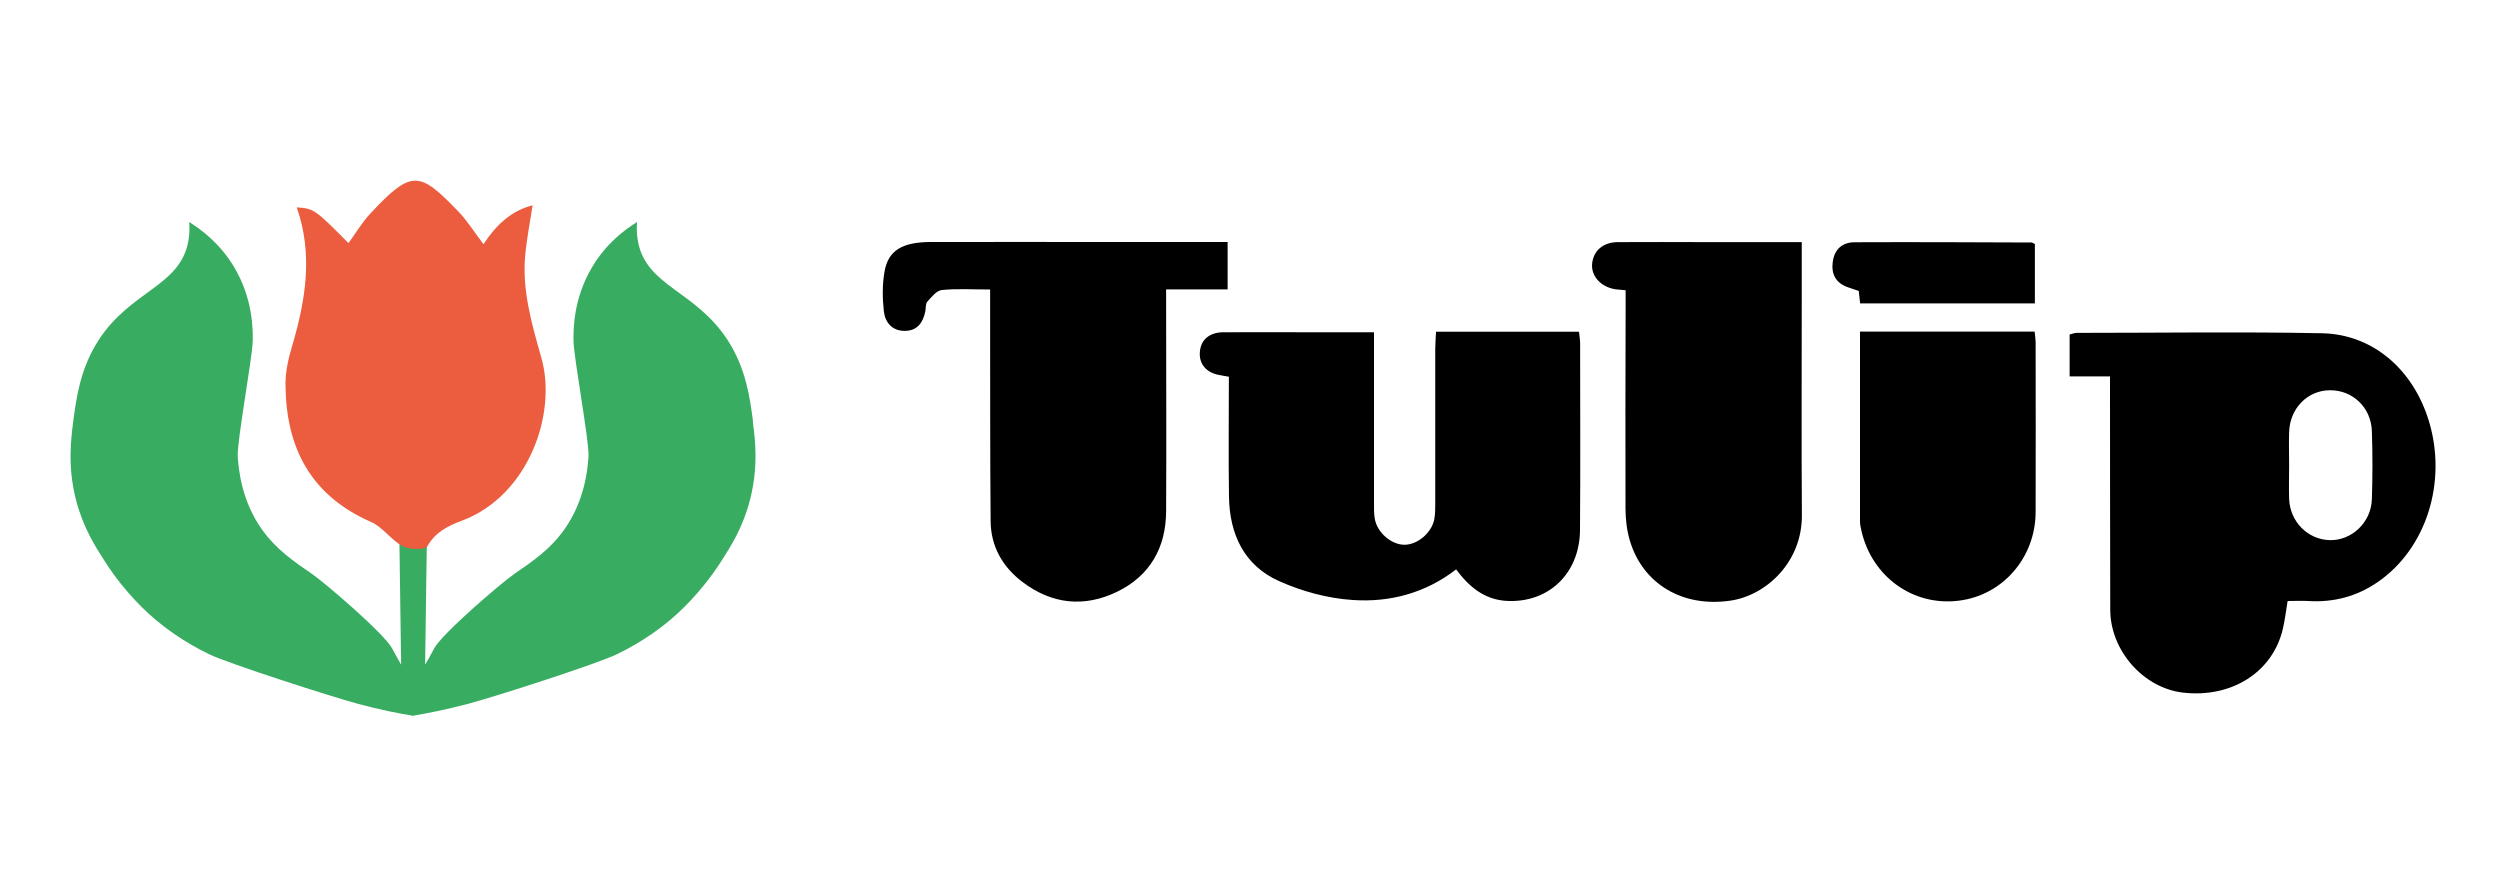 <?xml version="1.0" encoding="UTF-8"?><svg xmlns="http://www.w3.org/2000/svg" viewBox="0 0 200 70"><g id="a"><rect width="200" height="70" style="fill:none; stroke-width:0px;"/></g><g id="c"><path d="M168.8,30.11h-3.23v-3.35c.19-.04.37-.13.55-.13,6.55,0,13.09-.1,19.64.03,4.06.08,7.29,2.89,8.55,7.02,1.48,4.88-.2,10.19-4.07,12.87-1.69,1.17-3.56,1.66-5.6,1.53-.54-.03-1.09,0-1.63,0-.14.84-.22,1.54-.38,2.22-.81,3.47-4.08,5.55-7.98,5.11-3.16-.36-5.82-3.35-5.83-6.62-.02-5.73-.01-11.46-.02-17.19,0-.43,0-.86,0-1.51ZM183.13,37.19c0,.91-.03,1.82,0,2.72.07,1.83,1.49,3.25,3.24,3.3,1.76.05,3.32-1.41,3.38-3.27.06-1.81.06-3.63,0-5.45-.06-1.89-1.54-3.29-3.36-3.27-1.8.01-3.21,1.46-3.26,3.36-.03.87,0,1.74,0,2.6Z" style="stroke-width:0px;"/><path d="M114.89,26.54h11.43c.03.33.09.63.09.93,0,4.98.03,9.96-.01,14.94-.03,3.49-2.54,5.86-5.9,5.66-1.76-.11-2.98-1.13-4.01-2.52-2.47,1.91-5.32,2.65-8.27,2.45-2-.13-4.06-.69-5.89-1.51-2.79-1.24-3.96-3.74-4.01-6.72-.05-3.2-.01-6.39-.01-9.63-.36-.07-.67-.11-.96-.18-.94-.24-1.44-.93-1.36-1.82.09-1.05.86-1.56,1.9-1.56,2.34-.01,4.68,0,7.02,0,1.62,0,3.24,0,5.01,0,0,.56,0,.98,0,1.4,0,4.07,0,8.14,0,12.21,0,.43-.01.88.06,1.3.19,1.13,1.35,2.11,2.41,2.09,1.03-.02,2.13-.95,2.35-2.02.08-.42.08-.86.08-1.3,0-4.11,0-8.22,0-12.33,0-.42.04-.85.06-1.37Z" style="stroke-width:0px;"/><path d="M79.2,23.16c-1.4,0-2.64-.08-3.85.04-.42.04-.83.56-1.16.93-.16.18-.11.53-.17.8-.19.89-.64,1.54-1.65,1.54-1.01,0-1.56-.69-1.66-1.55-.12-1.05-.13-2.15.05-3.18.29-1.7,1.41-2.37,3.68-2.38,4.8-.01,9.61,0,14.41,0,3.09,0,6.18,0,9.36,0v3.79h-4.92c0,.51,0,.9,0,1.28,0,5.5.03,10.99,0,16.49-.02,2.87-1.27,5.12-3.9,6.41-2.65,1.29-5.24,1.01-7.59-.77-1.59-1.2-2.53-2.84-2.55-4.86-.05-5.65-.03-11.31-.04-16.96,0-.47,0-.93,0-1.58Z" style="stroke-width:0px;"/><path d="M144.14,19.36c0,1.54,0,2.92,0,4.3,0,5.85-.03,11.7.01,17.55.03,3.72-2.81,6.41-5.71,6.84-3.86.57-7.04-1.36-8.06-4.83-.24-.82-.34-1.7-.34-2.56-.02-5.3,0-10.59.01-15.89,0-.5,0-1.01,0-1.55-.42-.05-.74-.05-1.03-.12-1.06-.25-1.74-1.09-1.65-2.01.11-1.04.87-1.71,2.05-1.72,2.34-.02,4.68,0,7.02,0,2.49,0,4.99,0,7.69,0Z" style="stroke-width:0px;"/><path d="M148.8,26.53h13.97c.03.31.08.61.08.91,0,4.51.02,9.02,0,13.52-.01,3.67-2.66,6.69-6.19,7.1-3.61.43-6.87-1.9-7.73-5.53-.06-.27-.13-.54-.13-.81,0-5.02,0-10.04,0-15.19Z" style="stroke-width:0px;"/><path d="M148.81,24.26c-.04-.32-.07-.63-.11-.98-.29-.1-.58-.2-.87-.3-.98-.34-1.34-1.07-1.21-2.03.13-1,.76-1.57,1.76-1.57,4.71-.02,9.43,0,14.14.02.07,0,.14.06.27.12v4.75h-13.97Z" style="stroke-width:0px;"/><path d="M60.24,33.7c-.25-1.89-.56-4.23-2.04-6.51-2.58-3.96-6.47-4.26-7.16-7.86-.13-.68-.1-1.25-.07-1.57-.98.6-2.47,1.71-3.59,3.59-1.52,2.54-1.51,5.01-1.5,5.91.02,1.39,1.28,8.09,1.2,9.28-.07.97-.28,3.49-1.95,5.84-1.1,1.55-2.47,2.49-3.97,3.52-1.05.72-5.81,4.8-6.44,5.99-.26.5-.5.93-.71,1.28.05-3.34.09-6.69.14-10.03h-2.2c.05,3.34.09,6.69.14,10.03-.2-.35-.45-.78-.71-1.28-.62-1.19-5.39-5.27-6.44-5.99-1.5-1.03-2.86-1.97-3.97-3.52-1.67-2.34-1.88-4.87-1.95-5.84-.08-1.19,1.17-7.89,1.2-9.28.01-.9.02-3.38-1.5-5.91-1.13-1.88-2.62-2.99-3.59-3.59.03.32.06.89-.07,1.57-.69,3.6-4.58,3.9-7.16,7.86-1.48,2.28-1.79,4.62-2.04,6.51-.19,1.48-.46,3.64.22,6.29.57,2.21,1.52,3.7,2.32,4.94,1.66,2.59,3.47,4.17,4.12,4.71.56.47,2.03,1.64,4.19,2.69,1.55.75,9.69,3.37,11.9,3.97,1.81.49,3.33.78,4.38.95v.02s.04,0,.05,0c.02,0,.04,0,.05,0v-.02c1.05-.18,2.57-.47,4.38-.95,2.21-.59,10.35-3.21,11.9-3.97,2.17-1.05,3.63-2.22,4.19-2.69.65-.54,2.45-2.12,4.12-4.71.8-1.24,1.75-2.73,2.32-4.94.68-2.65.42-4.81.22-6.29Z" style="fill:#38ad62; stroke-width:0px;"/><path d="M38.68,19.53c1.03-1.55,2.2-2.66,3.93-3.11-.21,1.33-.45,2.59-.58,3.85-.3,2.89.51,5.64,1.28,8.36,1.27,4.46-1.02,11-6.32,13.01-1.1.41-2.15.9-2.8,2.06-.17.3-1.43.28-1.97,0-.93-.49-1.59-1.53-2.53-1.94-4.87-2.13-6.83-5.99-6.85-11.04,0-1.01.23-2.04.52-3.01,1.09-3.67,1.7-7.35.38-11.12,1.37.09,1.45.15,4.14,2.86.58-.8,1.08-1.65,1.73-2.35,3.34-3.58,3.94-3.41,7.05-.19.73.76,1.29,1.67,2.02,2.63Z" style="fill:#eb5d3e; stroke-width:0px;"/></g></svg>